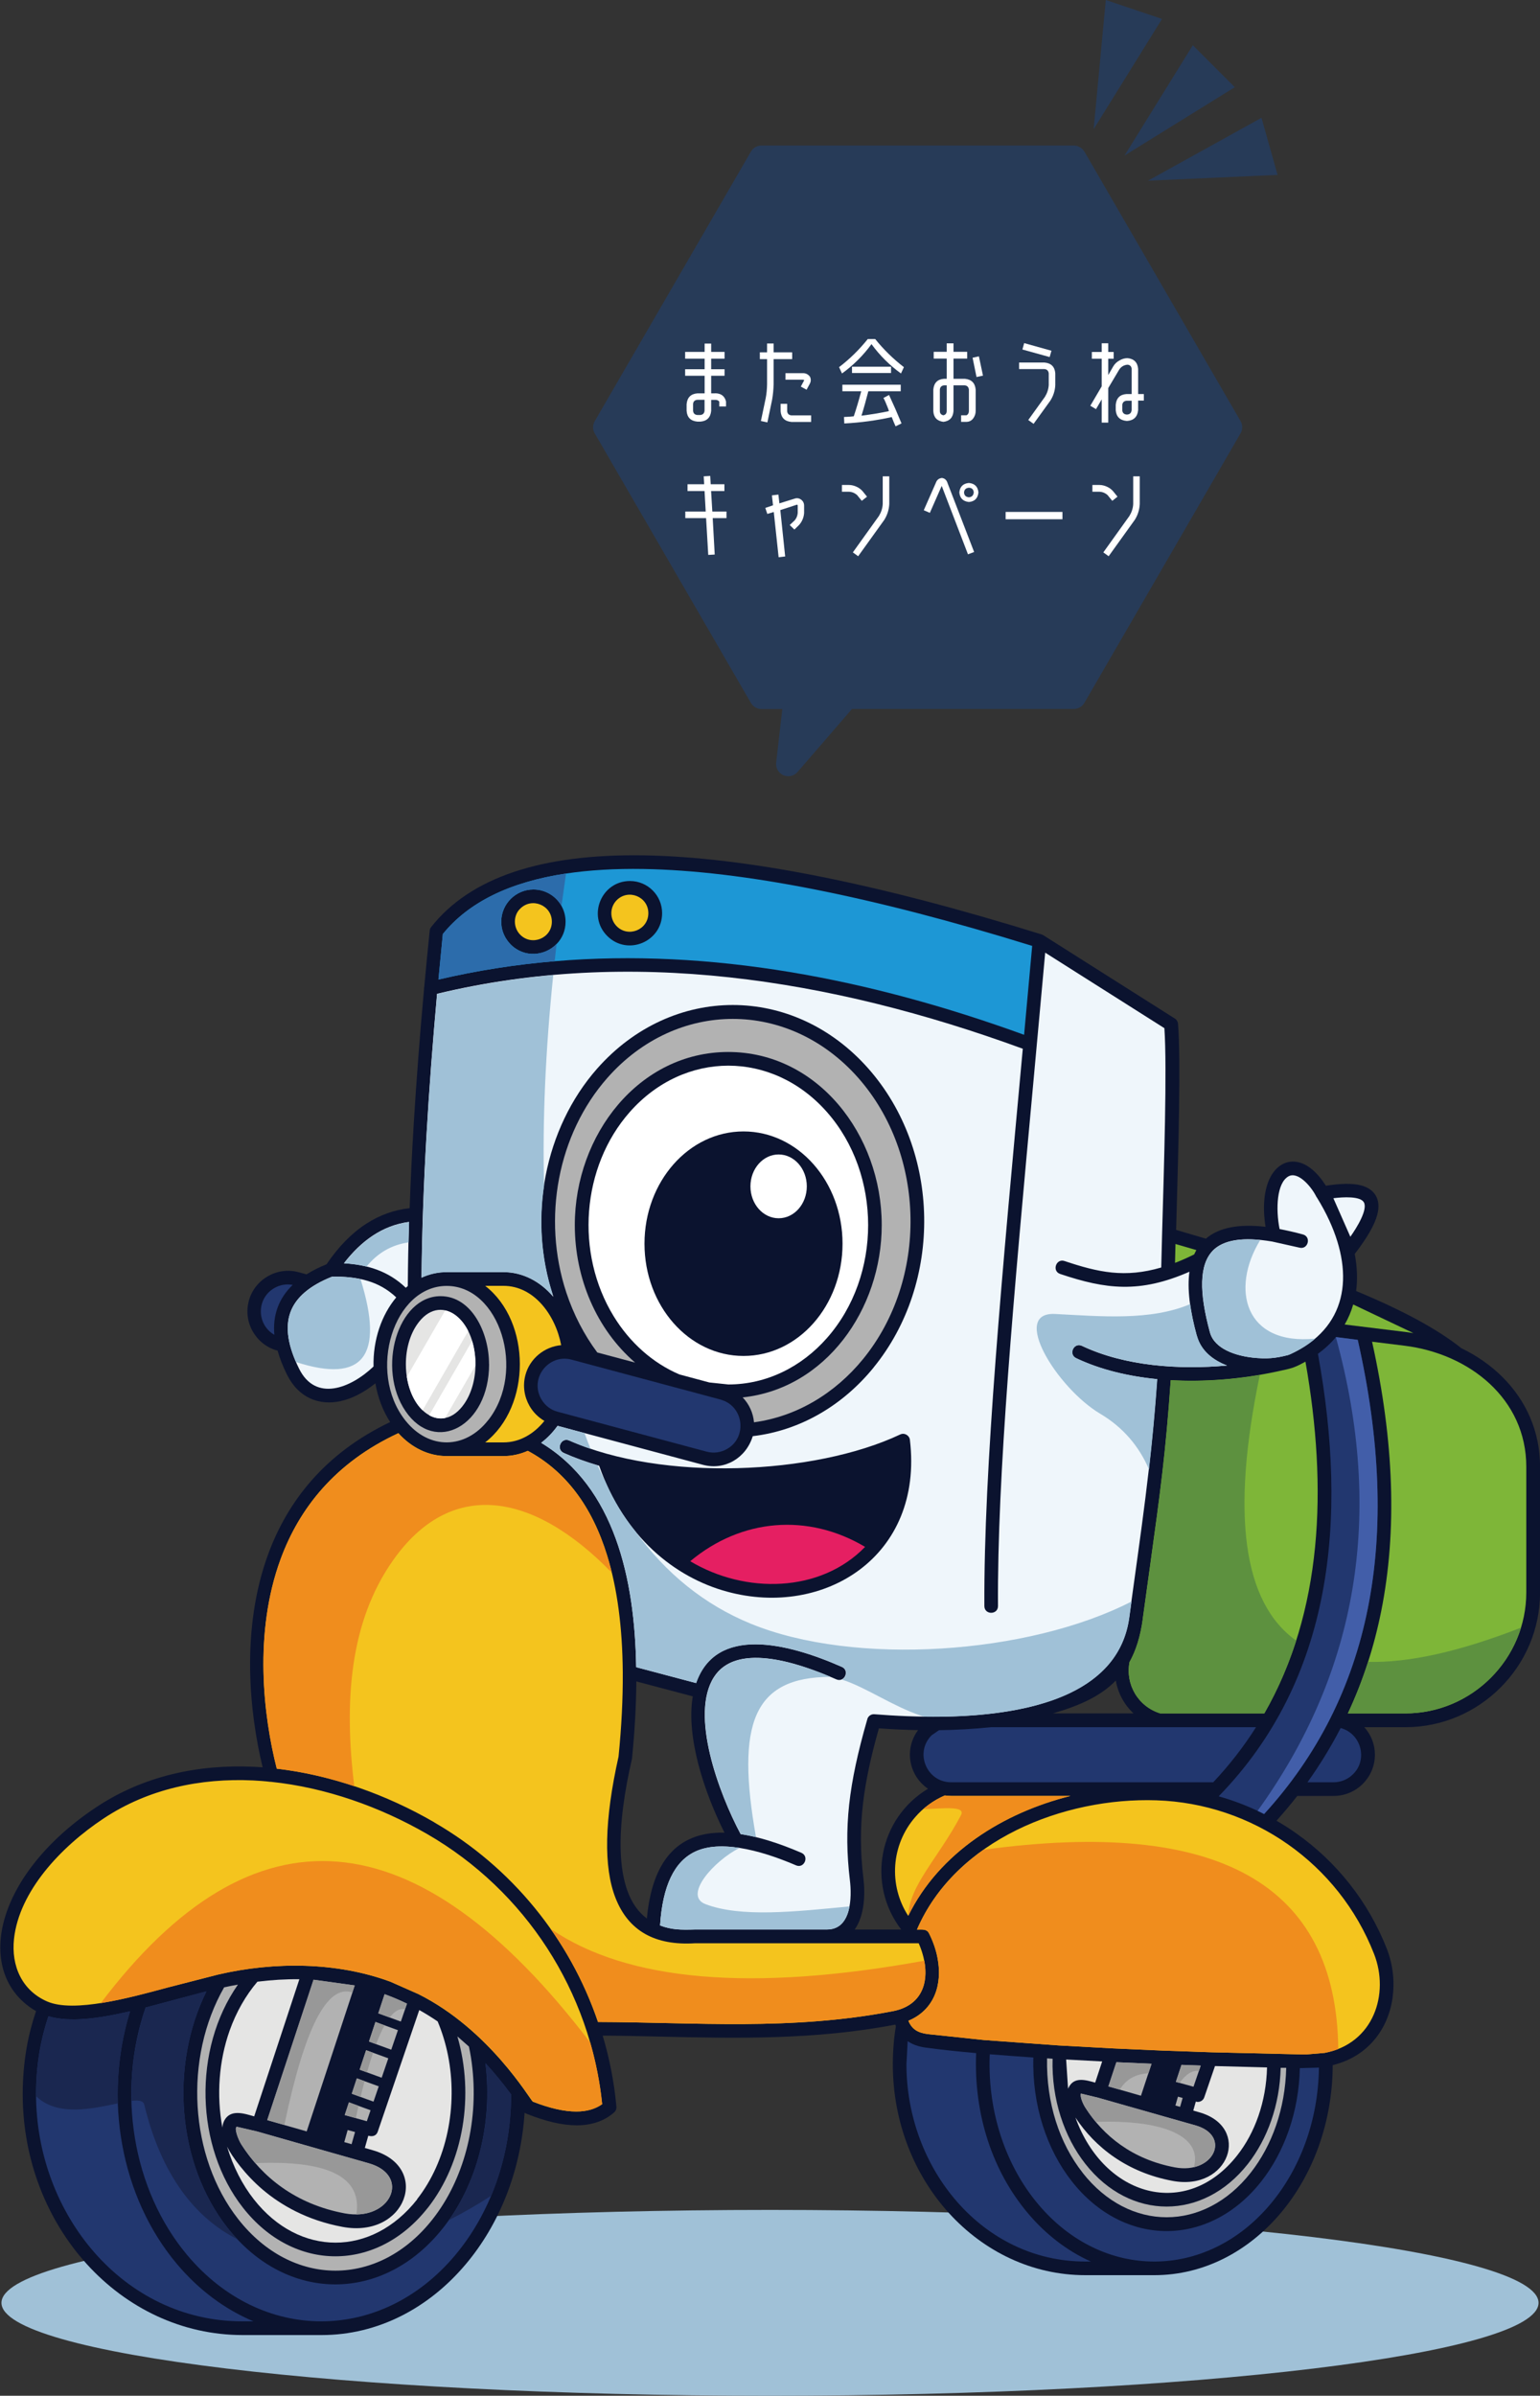 <?xml version="1.0" encoding="UTF-8"?> <svg xmlns="http://www.w3.org/2000/svg" id="_レイヤー_2" viewBox="0 0 200 310.93"><rect x="0" y="0" width="200" height="310.93" fill="#333333" stroke="none"/><defs><style>.cls-1,.cls-2{fill:#fff;}.cls-3,.cls-4{fill:#0b132f;}.cls-5{fill:#273b58;}.cls-6{fill:#f4c41e;}.cls-6,.cls-7,.cls-8,.cls-9,.cls-10,.cls-4,.cls-11,.cls-12,.cls-13,.cls-14,.cls-15,.cls-16,.cls-17,.cls-18,.cls-19,.cls-2,.cls-20{fill-rule:evenodd;}.cls-7{fill:#2c6cab;}.cls-8{fill:#5d913f;}.cls-9{fill:#1a2750;}.cls-10{fill:#425ea9;}.cls-11{fill:#22376f;}.cls-12{fill:#1d97d5;}.cls-13{fill:#e51f62;}.cls-14{fill:#b2b2b2;}.cls-15{fill:#7eb638;}.cls-16{fill:#989898;}.cls-17{fill:#a0c1d7;}.cls-18{fill:#f08d1d;}.cls-19{fill:#eff6fb;}.cls-20{fill:#e5e5e4;}</style></defs><g id="_レイヤー_1-2"><g><g><g><g><polygon class="cls-5" points="160.36 11.32 146.04 20.19 154.91 5.87 160.36 11.32"></polygon><polygon class="cls-5" points="165.92 22.7 149.09 23.45 163.83 15.29 165.92 22.7"></polygon><polygon class="cls-5" points="150.91 2.46 142.03 16.77 143.61 0 150.91 2.46"></polygon></g><path class="cls-5" d="m140.82,19.68c-.28-.49-.81-.79-1.37-.79h-40.56c-.57,0-1.09.3-1.37.79l-20.28,34.98c-.29.49-.29,1.1,0,1.59l20.28,34.98c.28.49.81.79,1.37.79h2.71l-.8,6.96c-.08.69.3,1.35.94,1.63.21.09.42.13.64.13.45,0,.89-.19,1.2-.55l7.07-8.18h28.81c.57,0,1.09-.3,1.37-.79l20.28-34.98c.29-.49.29-1.1,0-1.59l-20.28-34.98Z"></path></g><g><path class="cls-1" d="m92.86,51.04c.77,0,1.25.35,1.43,1.07v.64h-.88v-.64c-.15-.16-.33-.23-.55-.21h-.5v1.42c-.08.86-.55,1.33-1.4,1.4h-.39c-.87-.08-1.34-.55-1.4-1.4v-.87c.08-.86.54-1.33,1.4-1.4h.94v-2.28h-2.53v-.85h2.53v-1.37h-2.53v-.88h2.53v-1.08h.85v1.08h1.74v.88h-1.74v1.37h1.74v.85h-1.74v2.28h.5Zm-1.36,2.27v-1.42h-.94c-.34.03-.53.22-.55.55v.87c.03.33.21.52.55.55h.39c.33-.03.52-.22.55-.55Z"></path><path class="cls-1" d="m99.43,51.74c.12-.61.18-1.23.19-1.86v-3.27h-.94v-.88h.94v-1.15h.85v1.15h2.41v.88h-2.41v3.27c-.02.68-.08,1.35-.2,2.02l-.61,2.92-.84-.18.61-2.91Zm3.35,3.02c-.86-.08-1.33-.54-1.4-1.38v-.97h.85v.97c.04.33.23.5.55.53h2.56v.85h-2.56Zm1.22-4.58l.41-.77s.03-.05.04-.08c-.08-.03-.15-.05-.23-.05h-2.21v-.85h2.21c.41-.02.73.14.97.46.15.31.14.62-.03.93l-.41.76-.75-.41Z"></path><path class="cls-1" d="m113.66,44c1.1,1.37,2.35,2.59,3.73,3.65l-.38.82c-1.48-1.07-2.76-2.34-3.83-3.81-1.07,1.47-2.35,2.74-3.83,3.81l-.38-.82c1.38-1.05,2.62-2.27,3.73-3.65h.95Zm1.07,7.65l.73-.39c.57,1.22,1.11,2.45,1.62,3.69l-.77.38c-.18-.38-.34-.78-.5-1.2-2,.44-4.05.72-6.16.83l-.04-.84c.64-.03,1.06-.06,1.27-.09.33-.98.65-2.06.97-3.25h-2.45v-.85h7.58v.85h-4.21c-.28,1.09-.57,2.14-.89,3.17,1.27-.16,2.46-.36,3.56-.59-.02-.13-.09-.32-.19-.56s-.19-.45-.26-.63c-.08-.18-.16-.36-.25-.51Zm-4.08-3.24v-.82h5.07v.82h-5.07Z"></path><path class="cls-1" d="m122.52,54.75c-.83-.11-1.27-.58-1.31-1.4v-2.79c.08-.87.54-1.34,1.4-1.4h.34v-2.62h-1.69v-.88h1.69v-1.1h.88v1.1h1.78v.88h-1.78v2.62h1.47c.86.08,1.33.54,1.41,1.4v2.79c0,.34-.11.66-.31.94-.21.29-.5.45-.87.46h-.71v-.85h.71c.2-.12.3-.3.3-.55v-2.79c-.04-.33-.22-.52-.55-.55h-1.45v3.34c-.06.83-.5,1.3-1.31,1.4Zm-.46-4.19v2.79c0,.3.16.48.45.55.28-.06.43-.24.44-.55v-3.34h-.34c-.33.03-.52.22-.55.55Zm4.24-4.13l.83-.18.53,2.5-.84.18-.51-2.5Z"></path><path class="cls-1" d="m136.2,48.45c-.04-.33-.23-.52-.55-.55h-3.3v-.85h3.3c.86.08,1.33.54,1.4,1.4v1.54c-.04.74-.26,1.41-.65,2.02l-2.17,3-.69-.5,2.16-3c.29-.47.46-.97.5-1.52v-1.54Zm-3.42-3.09l.23-.83,3.54.99-.23.82-3.54-.98Z"></path><path class="cls-1" d="m141.6,52.66l1.48-2.52v-3.58h-1.28v-.88h1.28v-1.13h.85v1.13h.7v.88h-.7v2.11l.66-1.14c.19-.32.46-.57.8-.75.31-.19.65-.29,1.03-.3.85.08,1.32.55,1.39,1.4v3.26h.74v.85h-.74v1.24c-.09.86-.56,1.33-1.4,1.4h-.11c-.86-.08-1.33-.55-1.4-1.4v-.69c.08-.87.54-1.34,1.4-1.4h.67v-3.26c-.03-.33-.21-.52-.54-.55-.46.04-.82.25-1.08.64l-1.42,2.39v4.49h-.85v-3.02l-.74,1.27-.74-.44Zm5.37.59v-1.24h-.67c-.33.03-.52.22-.55.55v.69c.03.33.22.52.55.55h.11c.33-.03.51-.22.55-.55Z"></path><path class="cls-1" d="m91.98,72.02l-.28-4.78h-2.7v-.85h2.65l-.15-2.66h-2.21v-.88h2.16l-.06-1.03.85-.05.06,1.08h1.78v.88h-1.73l.16,2.66h1.84v.85h-1.79l.26,4.73-.85.05Z"></path><path class="cls-1" d="m101.12,72.31l-.63-5.86-.84.25-.26-.78,1-.34-.14-1.29.84-.1.13,1.14,1.96-.61c.31-.11.6-.07.87.13.25.19.38.45.38.78v.95c-.04.58-.26,1.1-.64,1.54l-.62.61-.61-.59.65-.61c.23-.28.36-.59.39-.95v-.95s-.01-.09-.04-.11c-.03-.03-.07-.03-.1-.01l-2.12.69.63,6.02-.83.1Z"></path><path class="cls-1" d="m111.39,64.33c-.32-.32-.69-.49-1.13-.51h-.92v-.88h.92c.34,0,.68.09,1,.24.31.14.58.35.8.61l.54.67-.68.54-.54-.66Zm3.25,1.09v-3.6h.85v3.6c-.04.74-.26,1.42-.64,2.04l-3.4,4.73-.69-.5,3.39-4.73c.29-.48.46-.99.49-1.54Z"></path><path class="cls-1" d="m122.32,62.03c.38.05.62.27.74.67l3.45,8.94-.8.3-3.41-8.88-1.54,3.5-.79-.34,1.57-3.56c.13-.38.4-.59.79-.63Zm3.51.65c.75.07,1.17.48,1.24,1.23-.08.76-.49,1.18-1.24,1.24-.76-.08-1.17-.49-1.24-1.24.07-.75.48-1.16,1.24-1.23Zm0,1.86c.38-.03.59-.24.63-.63-.03-.39-.24-.6-.63-.61-.39.03-.6.24-.63.61.02.38.23.59.63.63Z"></path><path class="cls-1" d="m130.6,67.39v-.95h7.38v.95h-7.38Z"></path><path class="cls-1" d="m143.92,64.33c-.32-.32-.69-.49-1.13-.51h-.92v-.88h.92c.34,0,.68.09,1,.24.31.14.58.35.8.61l.54.67-.68.54-.54-.66Zm3.25,1.09v-3.6h.85v3.6c-.04.74-.25,1.42-.64,2.04l-3.4,4.73-.69-.5,3.39-4.73c.29-.48.46-.99.49-1.54Z"></path></g></g><g><path class="cls-17" d="m100,286.81c55.13,0,99.81,5.4,99.81,12.06s-44.69,12.06-99.81,12.06S.19,305.53.19,298.87s44.69-12.06,99.81-12.06h0Z"></path><path class="cls-4" d="m85.81,264.32c9.73.22,19.98.45,30.46-1.56h0s.08.21.08.21c-.13.77-.23,1.54-.29,2.32-.07.86-.11,1.73-.11,2.61,0,7.54,2.79,14.38,7.3,19.33,4.53,4.97,10.79,8.05,17.71,8.05h8.95c6.42,0,12.23-3.09,16.43-8.08,4.14-4.92,6.71-11.7,6.74-19.18.49-.12.96-.27,1.4-.44,2.2-.86,3.81-2.31,4.88-4.06,1.06-1.73,1.58-3.75,1.61-5.78.03-1.65-.27-3.29-.85-4.79-2.42-6.18-6.56-11.33-11.76-15-.83-.59-1.69-1.14-2.58-1.65.94-1.05,1.84-2.12,2.7-3.22h4.73c1.47,0,2.81-.6,3.78-1.57l.05-.05c.94-.97,1.52-2.28,1.52-3.73,0-1.32-.49-2.54-1.29-3.47l-.09-.1h5.34c4.81,0,9.18-1.97,12.35-5.14,3.17-3.17,5.14-7.54,5.14-12.35v-16.29c0-4.66-1.86-8.64-4.85-11.63-1.53-1.53-3.35-2.8-5.38-3.78-1.55-1.24-3.5-2.49-5.84-3.76-2.23-1.2-4.84-2.42-7.82-3.66.2-1.51.14-3.12-.18-4.81,1.59-2.06,2.57-3.75,2.92-5.07.26-.97.2-1.79-.16-2.45-.38-.68-1.04-1.15-1.99-1.39-1.08-.27-2.58-.25-4.52.06l-.02-.04c-1.12-1.74-2.32-2.7-3.45-2.99-.81-.21-1.57-.11-2.24.28-.63.36-1.16.95-1.55,1.74-.72,1.45-1.01,3.67-.57,6.34-3.55-.41-6.1.12-7.75,1.54l-2-.59-1.87-.55.05-1.68c.25-8.75.58-20.48.2-25.07-.03-.31-.21-.57-.46-.71l-17.03-10.78c-.07-.04-.14-.07-.21-.1-21.31-6.63-38.54-10.06-51.68-10.27-13.35-.21-22.56,2.89-27.62,9.31-.12.15-.18.33-.19.51-.25,2.45-.48,4.85-.7,7.22-.03.1-.04.21-.03.32-.55,6-.98,11.72-1.32,17.16-.24,3.89-.42,7.65-.55,11.27-2.02.22-3.9.9-5.65,2.03-1.88,1.22-3.6,2.97-5.14,5.25-.97.39-1.84.83-2.6,1.31l-1.07-.29c-1.39-.37-2.81-.13-3.97.54-1.17.68-2.09,1.8-2.46,3.2v.02c-.37,1.39-.14,2.81.53,3.97.68,1.17,1.8,2.09,3.2,2.46h.01c.28,1,.69,2.05,1.24,3.15.37.73.81,1.36,1.32,1.87,1,1.01,2.23,1.56,3.59,1.68,1.31.11,2.74-.2,4.18-.92.78-.39,1.58-.9,2.37-1.54.32,1.88.99,3.59,1.92,5.03-8.52,4.06-13.33,10.32-15.84,17.14-3.58,9.73-2.44,20.57-.72,27.67l-1.12-.07c-7.22-.34-14.33,1.17-20.44,5.21-4.24,2.8-7.41,6.02-9.5,9.24-1.69,2.62-2.68,5.25-2.94,7.68-.27,2.5.21,4.8,1.45,6.68.67,1.02,1.57,1.91,2.69,2.64l.43.26c-.53,1.57-.95,3.17-1.23,4.81-.33,1.92-.5,3.89-.5,5.96,0,8.62,3.19,16.42,8.34,22.08,5.17,5.68,12.32,9.19,20.22,9.19h10.26c7.33,0,13.95-3.52,18.74-9.22,4.31-5.12,7.12-12,7.62-19.64.07.05.15.1.23.13,2.5,1,4.67,1.51,6.53,1.51,1.97,0,3.59-.56,4.86-1.67.23-.2.33-.49.3-.78-.29-3.14-.89-6.22-1.78-9.19,2.48.01,5.02.07,7.59.13h0Zm4.16-44.16l-7.33-1.94c-.02,3.12-.21,6.45-.56,9.99l-.02.12c-1.88,8.11-2.62,17.28,1.95,20.66.67-7.27,3.83-11.29,10.08-11.14-2.66-5.3-5-12.41-4.12-17.69h0Zm46.75,2.21h10.49c-1.21-1.13-2.02-2.63-2.3-4.26-2.05,2.1-4.86,3.3-8.18,4.26h0Zm-22.58,1.94c-1.99,7.07-2.85,12.57-2.01,19.47.25,2.05.15,4.83-1.13,6.64h6.04c-4.54-5.91-2.9-14.45,3.48-18.27-2.51-1.72-3.12-5.15-1.29-7.61-1.69-.03-3.39-.11-5.08-.23h0Z"></path><path class="cls-4" d="m96.56,146.83c-7.1,0-12.86,6.52-12.86,14.57s5.76,14.57,12.86,14.57,12.86-6.52,12.86-14.57-5.76-14.57-12.86-14.57h0Z"></path><path class="cls-2" d="m101.12,149.83c-2.02,0-3.66,1.85-3.66,4.14s1.64,4.14,3.66,4.14,3.66-1.85,3.66-4.14-1.64-4.14-3.66-4.14h0Z"></path><path class="cls-19" d="m118.17,186.88c1.8,15.13-11.15,23.1-23.7,19.7-6.89-1.86-13.43-7.16-16.66-16.35-1.62-.47-3.16-1.02-4.59-1.66-1.06-.47-.35-2.09.71-1.62,12.06,5.35,31.82,4.49,42.98-.78.55-.26,1.19.11,1.26.7h0Zm-73.5-22.93c2.97.17,5.74.98,8.03,3.18l.26-.22c.02-2.69.07-5.47.16-8.33-3.49.46-6.24,2.5-8.45,5.36h0Zm3.84,13.4c-.08-3.45,1.04-6.69,2.95-8.97-1.14-1.08-2.39-1.75-3.7-2.14-1.5-.46-3.08-.57-4.61-.56-2.93,1.16-4.73,2.7-5.43,4.62-.72,1.96-.33,4.41,1.13,7.35,2.15,4.32,6.68,2.53,9.66-.3h0Zm124.66-21.83l2.2,4.99c.88-1.24,2.27-3.53,1.76-4.46-.45-.83-2.71-.7-3.97-.54h0Zm-15.66,6.79c-1.77,1.81-1.8,5.39-.38,10.6.6,2.2,3.43,3.04,5.53,3.28,1.86.2,2.97.09,4.61-.33l.31-.12c7.31-3.36,8.36-10.12,5.07-17.31-.45-.98-.98-1.97-1.61-2.99-.06-.07-.11-.15-.14-.23-.68-1.31-2.37-3.23-3.58-2.53-1.51.86-1.66,4.23-1.14,6.83.95.18,1.96.41,3.03.7,1.13.31.66,2.02-.47,1.71l-3.53-.79c-3.81-.64-6.33-.22-7.72,1.19h0Zm-44.06,15.18c-3.99,4.89-9.5,8.17-15.69,8.9-.88,2.86-3.65,4.47-6.46,3.72l-18.89-5.06c-.62.86-1.33,1.6-2.13,2.2,9.54,5.77,12.16,17.66,12.34,29.12l7.77,2.06c2.58-7.45,11.76-5.26,18.93-2.1,1.07.47.35,2.09-.71,1.62-5.72-2.52-13.1-4.62-15.88-.31-3.17,4.9.63,15.1,3.45,20.39,2.31.35,4.94,1.16,7.89,2.43,1.07.46.37,2.09-.69,1.63-3.4-1.46-9.34-3.53-13.07-1.8-2.72,1.27-4.25,4.41-4.59,9.6,1.5.56,2.65.58,4.57.52h17.12c3.16,0,3.24-4.17,2.96-6.43-.4-3.35-.45-6.44-.09-9.77.36-3.28,1.12-6.79,2.34-11.02.08-.44.49-.75.94-.71,10.26.81,31.22,1.13,33.09-12.58,1.58-11.57,2.84-19.61,3.62-30.91-3.78-.37-7.4-1.24-10.52-2.72-1.06-.5-.3-2.1.76-1.6,5.57,2.64,12.63,3.12,18.83,2.55-1.81-.69-3.38-1.9-3.91-3.84-.92-3.34-1.26-6.13-.96-8.33-6.47,2.83-10.85,2.28-16.78.29-1.11-.37-.54-2.05.56-1.68,4.42,1.48,7.83,2.22,12.56.84l.11-4.31c.24-8.56.66-21.49.3-26.75l-15.48-9.8-1.47,16.08c-2.66,28.89-4.77,51.81-4.66,68.72,0,1.16-1.76,1.17-1.77,0-.09-17.87,2.31-43.22,4.99-72.33-25.16-9.2-51.14-13.14-76.07-7.13-1.11,12.35-1.9,24.7-2.02,36.83,1.02-.47,2.12-.72,3.27-.72h7.36c2.53,0,4.81,1.23,6.5,3.22-3.44-10.17-1.14-21.89,5.68-29.62,9.72-11.01,25.51-11.01,35.23,0,9.41,10.66,9.68,27.76.67,38.79h0Z"></path><path class="cls-12" d="m72.04,124.75c20.22-1.7,40.86,2.25,60.96,9.55l1.05-11.54c-20.84-6.45-37.68-9.77-50.5-9.98-3.68-.06-7.03.14-10.04.59-7.31,1.1-12.65,3.72-16,7.85-.2,2-.39,3.97-.57,5.91,5-1.17,10.04-1.96,15.1-2.38h0Zm.88-7.17c.34.6.53,1.3.53,2.04,0,1.17-.45,2.16-1.15,2.88-1.51,1.56-4.18,1.87-5.98.07,0-.03-1.22-1.07-1.22-2.95,0-2.3,1.88-4.18,4.18-4.18,1.56,0,2.93.86,3.65,2.14h0Zm13.07.94c0,3.7-4.5,5.59-7.13,2.95-2.63-2.63-.74-7.13,2.95-7.13,2.31,0,4.18,1.87,4.18,4.18h0Z"></path><path class="cls-17" d="m91.63,247.13c-2.95-1.11,1.09-5.63,4.41-7.3-2.07-.32-4.11-.29-5.73.47-2.72,1.27-4.25,4.41-4.59,9.6,1.5.56,2.65.58,4.57.52h17.12c1.83,0,2.62-1.39,2.92-3-7.08.68-14.07,1.46-18.7-.29h0Zm-53.19-70.36c8.71,2.82,11.51-.77,8.38-10.76-1.21-.26-2.46-.33-3.67-.32-2.93,1.16-4.73,2.7-5.43,4.62-.64,1.76-.4,3.91.72,6.46h0Zm6.24-12.81c1,.06,1.98.19,2.92.42,1.45-1.78,3.27-2.83,5.46-3.14.02-.87.04-1.75.07-2.64-3.49.46-6.24,2.5-8.45,5.36h0Zm112.84-1.64c-1.77,1.81-1.8,5.39-.38,10.6.6,2.2,3.43,3.04,5.53,3.28,1.86.2,2.97.09,4.61-.33l.31-.12c1.25-.58,2.33-1.25,3.22-2.02-9.17.92-11.04-6.45-7.14-12.8-2.95-.29-4.98.19-6.16,1.4h0Zm-2.08,11.06c-.41-1.49-.7-2.86-.87-4.13-5.18,2.2-11.67,1.58-17.54,1.28-5.88-.3.24,9.62,5.87,12.96,2.96,1.76,5.03,4.21,6.32,7.21.42-3.68.78-7.46,1.08-11.71-3.78-.37-7.4-1.24-10.52-2.72-1.06-.5-.3-2.1.76-1.6,5.57,2.64,12.63,3.12,18.83,2.55-1.81-.69-3.38-1.9-3.91-3.84h0Zm-90.05-8.27c2.47,0,4.7,1.17,6.37,3.07-.02-.14-.04-.27-.05-.41-1.42-4.51-1.74-9.3-1.05-13.89-.22-8.32.17-17.45,1.19-27.33-5.06.44-10.09,1.25-15.08,2.45-1.11,12.35-1.9,24.7-2.02,36.83,1.02-.47,2.12-.72,3.27-.72h7.36Zm17.26,51.27l7.77,2.06c2.58-7.45,11.76-5.26,18.93-2.1.81.36.59,1.37-.02,1.64,3.13.99,6.48,3.4,10.23,4.67.15.05.31.1.46.15,6.18.09,13.53-.47,18.97-3.08,4.04-1.94,7.03-5.02,7.68-9.81.09-.7.19-1.38.28-2.06-13.43,6.89-35.96,8.42-49.47,2.87-5.99-2.46-10.98-6.49-14.98-12-1.48-1.82-2.79-3.94-3.85-6.36-.36-.71-.7-1.44-1.04-2.18-1.54-.46-3.01-.99-4.39-1.6-1.06-.47-.35-2.09.71-1.62.88.39,1.8.75,2.76,1.07-.27-.67-.53-1.35-.78-2.04l-3.5-.94c-.62.86-1.33,1.6-2.13,2.2,9.54,5.77,12.16,17.66,12.34,29.12h0Zm10.1,1.27c-3.17,4.9.63,15.1,3.45,20.39.64.1,1.3.23,1.98.39-2.61-14.72-.37-20.79,9.69-20.8-5.6-2.36-12.46-4.1-15.12.02h0Z"></path><path class="cls-7" d="m56.93,127.13c5-1.17,10.04-1.96,15.1-2.38.08-.75.17-1.5.26-2.25-1.51,1.56-4.18,1.87-5.98.07,0-.03-1.22-1.07-1.22-2.95,0-2.3,1.88-4.18,4.18-4.18,1.56,0,2.93.86,3.65,2.14.19-1.39.39-2.79.59-4.21-7.31,1.1-12.65,3.72-16,7.85-.2,2-.39,3.97-.57,5.91h0Z"></path><path class="cls-14" d="m97.93,184.59c5.57-.76,10.53-3.77,14.15-8.2,8.45-10.35,8.2-26.5-.62-36.5-9.01-10.2-23.57-10.21-32.58,0-6.45,7.31-8.5,18.23-5.34,27.84.95,2.87,2.32,5.51,4.03,7.8l4.91,1.31c-5.02-4.33-7.83-10.95-7.83-17.85,0-11.73,8.35-22.46,19.93-22.46s19.93,10.73,19.93,22.46c0,11-7.34,21.24-18.06,22.37.84.87,1.37,2.02,1.47,3.24h0Z"></path><path class="cls-13" d="m112.35,200.76c-7.44-4.42-16.08-3.68-22.71,1.86,7.13,4.27,16.9,4.13,22.71-1.86h0Z"></path><path class="cls-6" d="m78.2,273.09c-1.51-14.64-9.95-27.68-22.7-35.05-6.18-3.57-13.25-6.06-20.31-6.79h-.09c-.75-.09-1.49-.14-2.24-.18-6.86-.32-13.6,1.1-19.38,4.92-5.66,3.74-10.99,9.52-11.66,15.63-.39,3.55,1.06,6.72,4.29,8.13,3.49,1.53,10.8-.5,15.63-1.8l6.59-1.69c7.28-1.69,15.43-1.64,22.38.94l3.62,1.6c9.21,4.61,14.47,13.64,14.86,13.96,2.18.85,4.06,1.28,5.64,1.28,1.35,0,2.46-.32,3.35-.95h0Zm-9.97-94.61c.56-2.16,2.48-3.71,4.65-3.9-.74-3.89-3.51-7.7-7.5-7.7h-2.37c6,4.66,6,15.65,0,20.32h2.37c2.14,0,3.99-1.13,5.32-2.79-.81-.47-1.47-1.14-1.93-1.94h0c-.67-1.17-.91-2.59-.54-3.99h0Zm49.72,70.16c4.04-8.22,12.34-13.38,21.08-15.56h-15.51c-.28,0-.55-.02-.82-.06-1.5.64-2.81,1.61-3.85,2.82-3.12,3.6-3.48,8.82-.9,12.81h0Zm32.24-14.99c-12.05-.4-26.08,5.13-31.11,16.78.68,0,1.29-.12,1.59.53.52,1.04.89,2.12,1.09,3.19.65,3.41-.42,6.7-3.79,8.11.44,1.08,1.2,1.56,2.51,1.73l7.3.77,9.68.7,7.16.39,6.35.28,6.31.22,12.28.29,2.47-.21c6.36-1.2,8.45-7.65,6.42-12.84-4.61-11.78-15.81-19.53-28.27-19.94h0Zm-93.8,2.86c10.05,5.81,17.57,15.04,21.27,25.91,12.74.04,25.05,1.14,38.28-1.4,4.57-.88,5.01-5.1,3.37-8.82h-29.01c-5.24.34-8.69-1.61-10.36-5.87-1.58-4.02-1.45-10.14.39-18.35.39-3.89.57-7.52.55-10.88,0-.03,0-.06,0-.09-.05-5.85-.72-10.88-2.02-15.11-1.98-6.43-5.41-10.97-10.31-13.61-.99.44-2.06.68-3.17.68h-7.36c-2.41,0-4.61-1.12-6.28-2.97-8.25,3.82-12.88,9.8-15.28,16.31-3.54,9.6-2.25,20.4-.51,27.23,7.12.83,14.23,3.36,20.44,6.96h0Z"></path><path class="cls-14" d="m63.41,184.31c4.98-6.38,1.47-17.42-5.4-17.42s-10.36,11.09-5.4,17.42l.09.11c3.02,3.75,7.73,3.69,10.7-.11h0Zm.11-7.27c0,8.04-6.99,11.77-10.85,6.11-3.77-5.53-1.05-14.93,4.55-14.93,4.02,0,6.29,4.72,6.29,8.82h0Z"></path><path class="cls-11" d="m35.63,173.24c-.23-2.52.55-4.72,2.38-6.48-.84-.16-1.68,0-2.39.41-2.35,1.36-2.3,4.74,0,6.06h0Zm38.6,3.22c-2.98-.8-5.5,2.42-3.93,5.13.45.78,1.19,1.39,2.12,1.63l19.35,5.18c.93.25,1.88.1,2.65-.35,2.46-1.37,2.28-5.05-.31-6.22l-.53-.19-19.35-5.18h0Z"></path><path class="cls-11" d="m22.98,293.83c-7.32-8.7-9.58-21.53-6.09-32.8-4.14.96-7.77,1.45-10.6.65-1.1,3.26-1.61,6.59-1.61,10.1,0,15.59,11.37,29.49,26.78,29.49h1.46c-3.78-1.58-7.17-4.15-9.94-7.44h0Zm151.13-69.56c-1.26,2.44-2.7,4.79-4.31,7.04h3.39c.98,0,1.88-.4,2.53-1.05,1.93-1.87,1.08-5.27-1.61-5.99h0Zm-50.59,7.04h34.04c2.1-2.23,3.95-4.61,5.56-7.15h-34.41c-2.24.23-4.49.36-6.76.39l-.96.66c-2.26,2.26-.63,6.1,2.53,6.1h0Zm5.01,35.49c-.26,7.42,2.14,14.33,6.3,19.27,8.34,9.92,21.81,9.92,30.15,0,3.82-4.54,6.22-10.8,6.31-17.73l-2.48.07c-.13,5.72-2.02,10.89-4.99,14.68-6.77,8.62-17.85,8.62-24.63,0-3.24-4.12-5.16-9.87-4.99-16.06-2.02-.14-3.91-.28-5.66-.42v.19h0Zm-10.81,1.11c0,13.53,9.86,25.6,23.23,25.6h.72c-3.11-1.4-5.9-3.56-8.2-6.3-4.55-5.4-7.02-12.73-6.7-20.75-2.55-.23-4.74-.47-6.52-.71-.97-.13-1.74-.41-2.37-.84l-.16,3h0Zm-98.81-7.37c-3.76,10.87-1.75,23.63,5.42,32.15,9.62,11.44,25.16,11.44,34.78,0,4.48-5.33,7.26-12.71,7.27-20.86-1.07-1.46-2.19-2.82-3.34-4.06.97,7.85-1.07,15.74-5.47,21.34-7.72,9.82-20.33,9.82-28.04,0-6.49-8.26-7.52-20.98-2.72-30.66l-.82.21-6.96,1.85-.12.03h0Z"></path><path class="cls-15" d="m148.41,210.14c-.31,2.26-.89,4.08-1.72,5.57-.28,1.44,0,2.87.69,4.05.71,1.21,1.86,2.16,3.29,2.6h13.53c7.55-13.17,8.24-29.2,5.34-45.64-1.13.62-1.62.85-2.98,1.12-4.38,1.01-9.25,1.52-13.95,1.31l-.57-.03c-.66,9.5-1.35,14.47-2.71,24.3l-.93,6.72h0Zm4.19-46.24c.79-.3,1.62-.67,2.49-1.1.09-.19.18-.38.28-.56l-2.71-.79-.06,2.45h0Zm22.04,8l7.98.98c.31.04.62.08.93.13l-7.81-3.71c-.26.91-.63,1.78-1.1,2.59h0Zm3.55,2.23c2.87,12.94,3.26,24.6,1.19,34.96-.94,4.69-2.38,9.12-4.33,13.28h7.46c8.64,0,15.71-7.07,15.71-15.71v-16.29c0-8.85-7.42-14.69-15.82-15.72l-4.21-.52h0Z"></path><path class="cls-18" d="m119.89,234.79c2.43-.04,5.6-.51,4.91.8-3.03,5.7-6.69,9.06-6.84,13.05,4.04-8.22,12.34-13.38,21.08-15.56h-15.51c-.28,0-.55-.02-.82-.06-1.04.45-1.98,1.05-2.81,1.77h0Zm-83.94-5.24c3.39.39,6.78,1.18,10.06,2.27-1.35-10.97-.62-21.32,5.05-29.34,7.41-10.49,17.99-9.05,28.39,1.62-.18-.75-.38-1.48-.6-2.19-1.98-6.43-5.41-10.97-10.31-13.61-.99.44-2.06.68-3.17.68h-7.36c-2.41,0-4.61-1.12-6.28-2.97-8.25,3.82-12.88,9.8-15.28,16.31-3.54,9.6-2.25,20.4-.51,27.23h0Zm40.7,35.53c-22.58-29.59-43.77-31.29-63.56-5.11,2.97-.47,6.16-1.34,8.68-2.02l6.59-1.69c7.28-1.69,15.43-1.64,22.38.94l3.62,1.6c9.21,4.61,14.47,13.64,14.86,13.96,2.18.85,4.06,1.28,5.64,1.28,1.35,0,2.46-.32,3.35-.95-.28-2.74-.81-5.42-1.55-8.01h0Zm43.38-10.61c-22.38,4.07-38.55,2.69-48.52-4.14,2.6,3.69,4.68,7.76,6.16,12.09,12.74.04,25.05,1.14,38.28-1.4,3.66-.7,4.67-3.54,4.09-6.55h0Zm7.69-14.4c-3.73,2.64-6.79,6.08-8.63,10.36.68,0,1.29-.12,1.59.53.52,1.04.89,2.12,1.09,3.19.65,3.41-.42,6.7-3.79,8.11.44,1.08,1.2,1.56,2.51,1.73l7.3.77,9.68.7,7.16.39,6.35.28,6.31.22,12.28.29,2.47-.21c.63-.12,1.21-.29,1.76-.5-.23-21.41-15.59-30.03-46.09-25.86h0Z"></path><path class="cls-8" d="m168.34,212.93c-6.92-4.92-8.49-16.42-4.73-34.48-3.56.61-7.32.88-10.99.71l-.57-.03c-.66,9.5-1.35,14.47-2.71,24.3l-.93,6.72c-.31,2.26-.89,4.08-1.72,5.57-.28,1.44,0,2.87.69,4.05.71,1.21,1.86,2.16,3.29,2.6h13.53c1.72-3.01,3.09-6.17,4.14-9.44h0Zm29.2-1.69c-7.94,3.1-14.56,4.58-19.87,4.44-.74,2.3-1.61,4.53-2.62,6.69h7.46c7.05,0,13.05-4.71,15.03-11.13h0Z"></path><path class="cls-11" d="m171.16,175.7c3.93,21.54,1.91,42.23-12.89,57.43,2.04.58,4.02,1.35,5.9,2.3,6.94-7.6,11.43-16.5,13.47-26.69,2.06-10.29,1.62-21.91-1.31-34.85l-2.83-.36c-.66.79-1.43,1.51-2.33,2.16h0Z"></path><path class="cls-10" d="m173.49,173.54c6.29,22.88,2.9,43.37-10.17,61.48.29.13.57.27.85.41,6.94-7.6,11.43-16.5,13.47-26.69,2.06-10.29,1.62-21.91-1.31-34.85l-2.83-.36h0Z"></path><path class="cls-20" d="m54.16,285.43c3.87-4.93,5.35-12.09,4.01-18.74-.31-1.52-.76-2.98-1.33-4.34-.78-.53-1.58-1.03-2.39-1.48l-5.39,15.78c-.19.56-.69.68-1.23.53l-.45,1.59,1.02.29c7.65,2.18,4.36,11.5-3.93,9.95-4.65-.87-8.01-2.85-10.35-4.83-2.28-1.93-4.03-4.35-4.63-5.58.78,2.59,1.97,4.92,3.48,6.84,5.88,7.49,15.32,7.49,21.21,0h0Zm-21.15-10.76l5.87-17.8c-1.77-.02-3.58.09-5.45.32-1.51,1.77-2.75,3.93-3.61,6.35-1.39,3.93-1.72,8.38-.94,12.59.02-.31.1-.6.22-.86.8-1.61,2.63-.96,3.91-.6h0Z"></path><path class="cls-14" d="m55.56,286.53c-6.6,8.4-17.4,8.4-24,0-6.21-7.9-6.54-20.56-.66-28.96-.59.1-1.19.22-1.79.35-5.26,9.17-4.54,21.98,1.83,30.09,7,8.91,18.25,8.91,25.25,0,4.01-5.1,5.94-12.32,5.16-19.57-.1-.96-.25-1.9-.45-2.83l-1.5-1.32c2.22,7.62.82,16.31-3.84,22.25h0Z"></path><path class="cls-14" d="m31.36,278.34c2.68,4.18,6.99,7.72,13.42,8.92,5.96,1.11,8.67-4.92,3.12-6.5l-4.72-1.34-9.83-2.8-2.59-.6c-.38.1.12,1.57.6,2.32h0Z"></path><polygon class="cls-14" points="34.71 275.16 39.83 276.62 46.07 257.68 40.73 256.94 34.71 275.16 34.71 275.16"></polygon><path class="cls-14" d="m49.95,258.81l-5.18,15.69.06.02,2.81.78,5.21-15.25c-.95-.46-1.92-.87-2.91-1.23h0Z"></path><polygon class="cls-14" points="46.11 276.7 45.15 276.44 44.71 278.01 45.66 278.28 46.11 276.7 46.11 276.7"></polygon><path class="cls-3" d="m48.53,261.08l4.44,1.62-.4,1.11-4.44-1.62.4-1.11h0Zm-3.97,10.24l4.44,1.62-.4,1.11-4.44-1.62.4-1.11h0Zm1.32-3.01l4.44,1.62-.4,1.11-4.44-1.62.4-1.11h0Zm1.32-3.61l4.44,1.62-.4,1.11-4.44-1.62.4-1.11h0Z"></path><path class="cls-16" d="m33.16,280.74c9.52-.4,13.9,1.82,13.12,6.66,4.87-.05,6.68-5.2,1.62-6.64l-4.72-1.34-9.83-2.8-2.59-.6c-.38.1.12,1.57.6,2.32.53.83,1.13,1.64,1.8,2.4h0Zm15.97-19.45l1.48.54c.67-.87,1.33-1.22,1.99-1.05l.26-.75c-.95-.46-1.92-.87-2.91-1.23l-.82,2.49h0Zm-1.21,3.66l.93.34c.37-.97.73-1.78,1.1-2.44l-1.19-.44-.84,2.53h0Zm-1.21,3.66l.95.35c.26-.93.53-1.78.79-2.55l-.91-.33-.84,2.53h0Zm-1.03,3.12l1.15.42c.17-.72.35-1.4.52-2.05l-1.01-.37-.66,2h0Zm-.37,1.12l-.54,1.64.06.02,1.38.38c.12-.55.24-1.07.35-1.59l-1.25-.46h0Zm-8.38,2.94c2.62-12.59,5.56-18.32,8.83-17.2l.3-.92-5.35-.74-6.01,18.22,2.22.63h0Z"></path><path class="cls-9" d="m4.69,272.05c2.78,2.71,7.43,1.59,10.62.93-.13-4.01.39-8.07,1.59-11.95-4.14.96-7.77,1.45-10.6.65-1.1,3.26-1.61,6.59-1.61,10.1,0,.09,0,.18,0,.27h0Zm58.36-4.29c.92,7.4-.85,14.85-4.75,20.37,1.85-.94,3.69-1.99,5.49-3.16,1.66-3.96,2.59-8.42,2.6-13.15-1.07-1.46-2.19-2.82-3.34-4.06h0Zm-44.13-7.23c-1.34,3.89-1.95,8.03-1.85,12.13.92-.11,1.54-.03,1.66.47,2.21,9.13,6.58,14.7,12.11,17.49-.45-.48-.89-.99-1.31-1.52-6.49-8.26-7.52-20.98-2.72-30.66l-.82.21-6.96,1.85-.12.03h0Z"></path><path class="cls-14" d="m140.59,281.98c6.06,7.71,15.78,7.71,21.84,0,2.75-3.5,4.49-8.29,4.61-13.61h-.72c-.12,4.85-1.73,9.24-4.26,12.47-5.8,7.38-15.3,7.38-21.1,0-2.75-3.49-4.41-8.4-4.26-13.65l-.72-.05c-.11,5.78,1.6,11.01,4.62,14.84h0Z"></path><path class="cls-20" d="m139.66,274.8c3.7,10.32,14.41,13.33,21.01,4.94,2.31-2.93,3.77-6.96,3.88-11.42l-6.76-.18-1.39,4.05c-.15.46-.65.71-1.1.56l-.33,1.17.78.22c6.81,1.94,3.89,10.28-3.48,8.9-5.89-1.1-10.05-4.35-12.61-8.23h0Zm-.86-3.9c.71-1.44,2.29-.93,3.43-.61l.91-2.75-4.68-.25.25,3.8.08-.19h0Z"></path><path class="cls-14" d="m140.97,273.56c2.32,3.62,6.06,6.69,11.62,7.73,5.04.94,7.37-4.11,2.67-5.45l-4.13-1.17-8.55-2.43-2.2-.53c-.15.39.26,1.35.59,1.85h0Zm12.01-1.45l-.33,1.15.61.17.33-1.15-.61-.17h0Zm-4.8-.13l1.37-4.14-4.57-.2-1.04,3.14,4.24,1.21h0Zm4.53-1.79l2.29.63.94-2.75-2.5-.09-.73,2.21h0Z"></path><path class="cls-16" d="m142.31,275.39c9.34-.33,13.81,2.1,12.74,5.88,3.2-.75,4.06-4.33.21-5.43l-4.13-1.17-8.55-2.43-2.2-.53c-.15.39.26,1.35.59,1.85.4.63.85,1.24,1.34,1.83h0Zm11.13-7.4l-.73,2.21.48.13c.83-1.15,1.66-1.67,2.51-1.55l.24-.7-2.5-.09h0Zm-8.01,3.21c.8-1.33,2.04-2.04,3.72-2.12l.41-1.24-4.57-.2-1.04,3.14,1.48.42h0Z"></path><path class="cls-20" d="m60.32,182.15c.88-1.29,1.43-3.1,1.43-5.11,0-6.02-4.67-9.42-7.61-5.11-.88,1.29-1.43,3.1-1.43,5.11,0,6.01,4.67,9.42,7.61,5.11h0Z"></path><path class="cls-2" d="m60.81,172.75l-5.93,10.28c-.99-.94-1.75-2.46-2.04-4.34l4.98-8.62c1.17.26,2.26,1.22,2.99,2.69h0Z"></path><path class="cls-2" d="m61.74,177.22l-3.94,6.82c-.7.14-1.41,0-2.06-.36l5.57-9.65c.27.9.43,1.91.43,3.01v.17h0Z"></path><path class="cls-6" d="m67.57,121.32c1.5,1.5,4.1.45,4.1-1.7s-2.6-3.2-4.1-1.7c-.91.85-.96,2.44,0,3.4h0Zm12.53-4.5c-.94.94-.94,2.46,0,3.4,1.5,1.5,4.1.45,4.1-1.7s-2.59-3.2-4.1-1.7h0Z"></path><path class="cls-2" d="m79.7,170.83c2.09,3.41,5.06,6.07,8.54,7.55l3.88,1.04,2.47.26c4.99,0,9.52-2.3,12.8-6.02,7.14-8.09,7.14-21.25,0-29.34-7.08-8.02-18.52-8.02-25.6,0-6.29,7.12-7.11,18.33-2.09,26.51h0Zm4-9.42c0-8.05,5.76-14.57,12.86-14.57s12.86,6.52,12.86,14.57-5.76,14.57-12.86,14.57-12.86-6.52-12.86-14.57h0Z"></path></g></g></g></svg> 